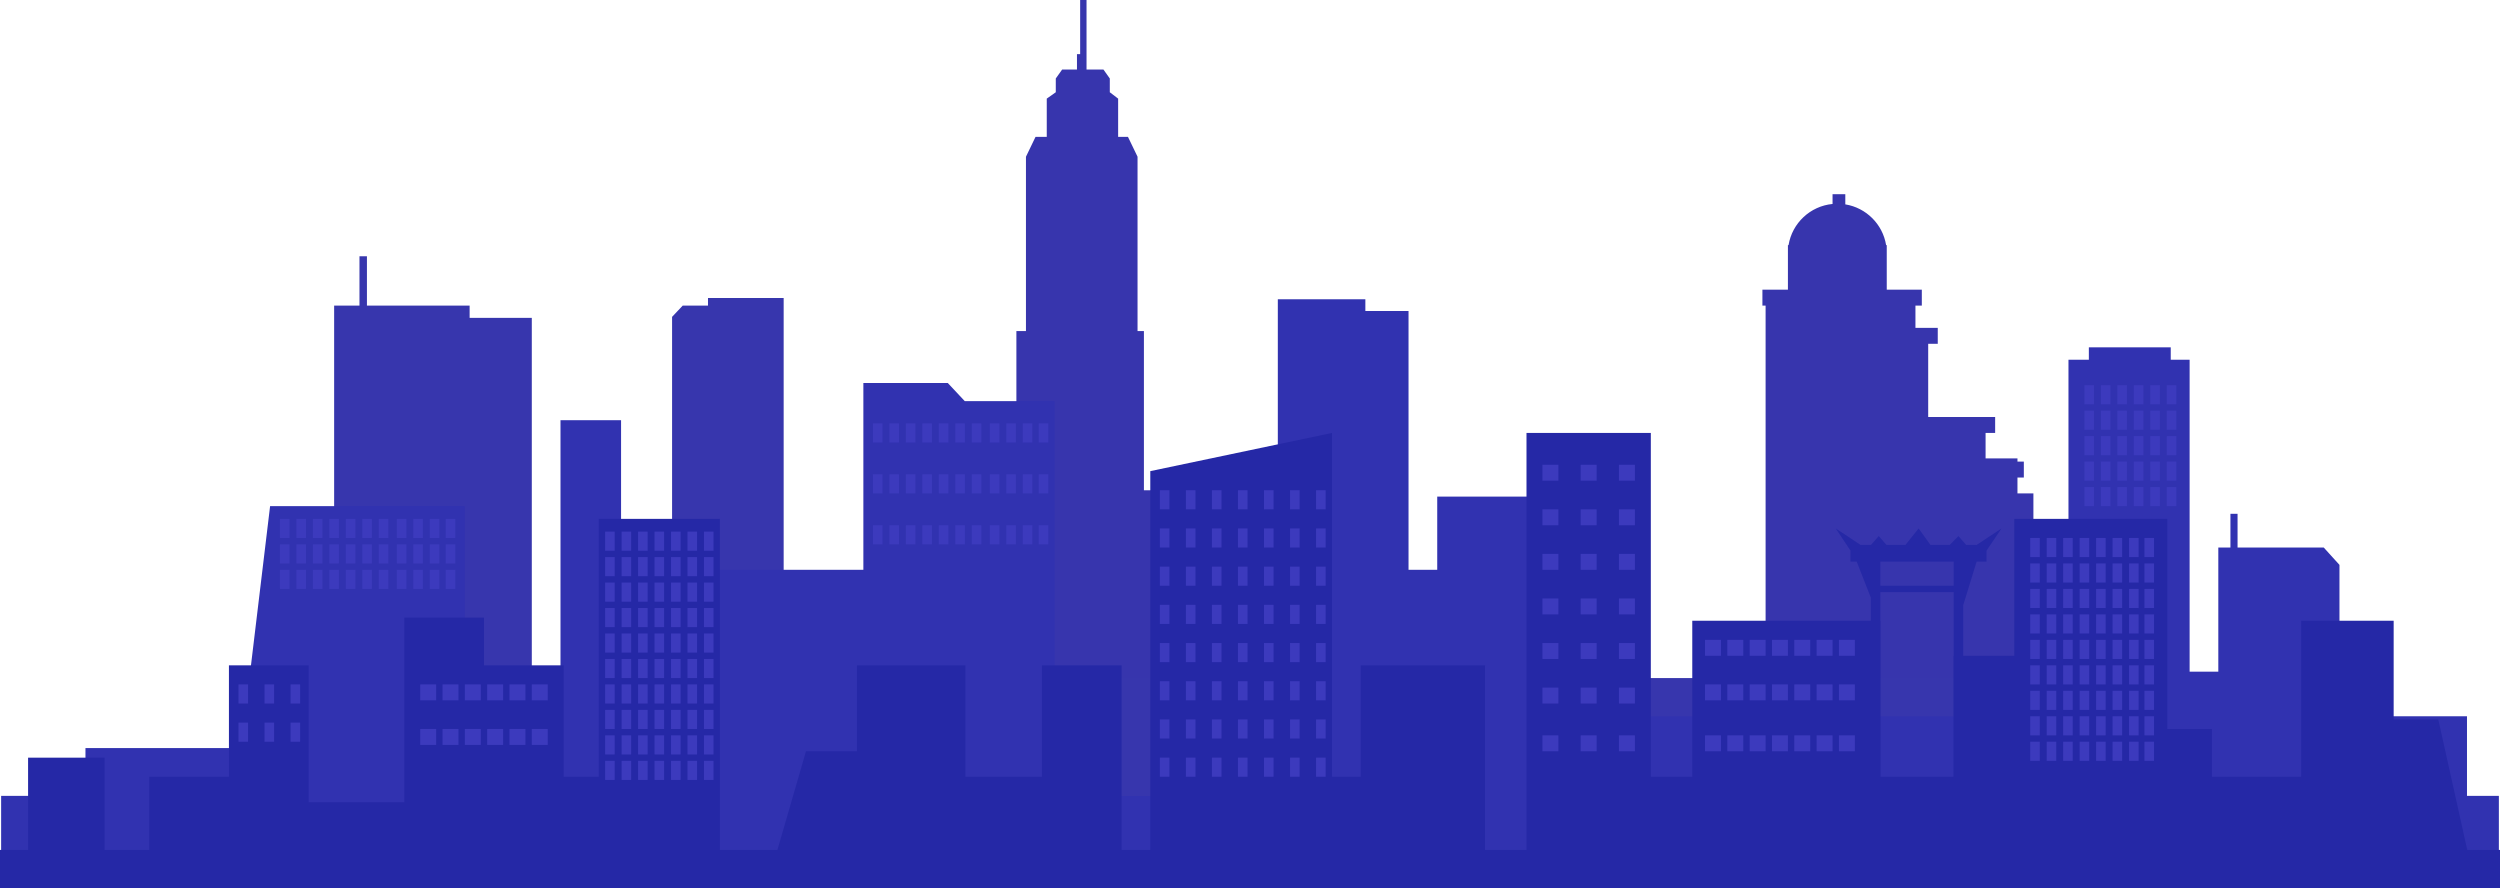 <?xml version="1.0" encoding="UTF-8"?>
<svg width="1140px" height="405px" viewBox="0 0 1140 405" version="1.1" xmlns="http://www.w3.org/2000/svg" xmlns:xlink="http://www.w3.org/1999/xlink">
    <!-- Generator: Sketch 55.2 (78181) - https://sketchapp.com -->
    <title>icon/bg-home</title>
    <desc>Created with Sketch.</desc>
    <g id="icon/bg-home" stroke="none" stroke-width="1" fill="none" fill-rule="evenodd">
        <g id="Group">
            <g id="Group-2">
                <path d="M870.826,111.774 C872.372,102.255 879.9,94.738 889.433,93.194 L889.433,88.548 L895.248,88.548 L895.248,93.007 C905.463,93.987 913.686,101.776 915.31,111.774 L915.601,111.774 L915.601,132.097 L921.416,132.097 L927.232,132.097 L927.232,139.355 L925.778,139.355 L925.778,149.516 L925.778,399.194 L861.085,399.194 L825.467,399.194 L810.929,399.194 L803.66,399.194 L803.66,225 L810.929,225 L810.929,217.742 L808.022,217.742 L808.022,210.484 L810.929,210.484 L810.929,209.032 L825.467,209.032 L825.467,197.419 L821.106,197.419 L821.106,190.161 L826.921,190.161 L851.635,190.161 L851.635,156.774 L847.274,156.774 L847.274,149.516 L853.089,149.516 L857.45,149.516 L857.45,139.355 L854.543,139.355 L854.543,132.097 L860.358,132.097 L870.534,132.097 L870.534,111.774 L870.826,111.774 Z" id="mahatun" fill="#3735AD" transform="translate(865.446, 243.871) scale(-1, 1) translate(-865.446, -243.871) "></path>
                <path d="M518.719,150.968 L521.627,150.968 L521.627,223.548 L540.526,223.548 L540.526,394.839 L521.627,394.839 L463.475,394.839 L463.475,150.968 L467.837,150.968 L467.837,71.465 L472.198,62.419 L477.322,62.419 L477.322,47.605 L477.322,44.971 L481.438,42.068 L481.438,35.788 L484.345,31.697 L491.097,31.697 L491.097,24.677 L492.551,24.677 L492.551,0 L495.459,0 L495.459,24.677 L495.459,31.697 L503.163,31.697 L506.071,35.788 L506.071,42.068 L509.868,44.971 C509.868,43.56 509.868,44.438 509.868,47.605 C509.868,50.772 509.868,55.71 509.868,62.419 L514.358,62.419 L518.719,71.465 L518.719,150.968 Z" id="baiyok" fill="#3735AD"></path>
                <path d="M357.35,309.194 L927.232,309.194 L927.232,399.194 L152.366,399.194 L152.366,377.419 L152.366,139.355 L163.917,139.355 L163.917,116.857 L167.321,116.857 L167.321,139.355 L214.149,139.355 L214.149,144.95 L242.501,144.95 L242.501,309.194 L306.467,309.194 L306.467,144.49 L311.32,139.355 L322.844,139.355 L322.844,135.899 L357.35,135.899 L357.35,139.355 L357.35,309.194 Z" id="layer-3" fill="#3736AD"></path>
                <path d="M211.971,341.129 L222.148,341.129 L222.148,362.903 L255.585,362.903 L255.585,191.613 L283.207,191.613 L283.207,362.903 L305.013,362.903 L305.013,259.839 L393.694,259.839 L393.694,182.903 L393.694,174.658 L432.194,174.658 L439.913,182.903 L480.921,182.903 L480.921,259.839 L480.921,362.903 L582.686,362.903 L582.686,136.452 L622.603,136.452 L622.603,141.804 L642.291,141.804 L642.291,259.839 L655.375,259.839 L655.375,226.452 L742.601,226.452 L742.601,326.613 L943.223,326.613 L943.223,164.032 L952.516,164.032 L952.516,158.372 L989.859,158.372 L989.859,164.032 L998.467,164.032 L998.467,306.29 L1011.551,306.29 L1011.551,249.677 L1017.078,249.677 L1017.078,234.303 L1020.326,234.303 L1020.326,249.677 L1059.629,249.677 L1066.794,257.584 L1066.794,326.613 L1124.946,326.613 L1124.946,362.903 L1139.484,362.903 L1139.484,403.548 L0.515,403.548 L0.515,362.903 L38.972,362.903 L38.972,341.129 L109.911,341.129 L123.161,230.806 L211.971,230.806 L211.971,341.129 Z" id="layer-2" fill="#3132B0"></path>
                <path d="M328.274,354.194 L328.274,387.581 L354.495,387.581 L367.526,342.581 L390.786,342.581 L390.786,303.387 L440.215,303.387 L440.215,348.387 L440.215,354.194 L475.106,354.194 L475.106,303.387 L511.45,303.387 L511.45,354.194 L511.45,387.581 L524.534,387.581 L524.534,354.194 L524.534,214.839 L607.4,197.419 L607.4,354.194 L620.484,354.194 L620.484,303.387 L677.181,303.387 L677.181,354.194 L677.181,387.581 L696.08,387.581 L696.08,354.194 L696.08,197.419 L752.778,197.419 L752.778,354.194 L771.677,354.194 L771.677,283.065 L857.45,283.065 L857.45,354.194 L890.887,354.194 L890.887,299.032 L918.509,299.032 L918.509,236.613 L988.29,236.613 L988.29,332.419 L1008.643,332.419 L1008.643,354.194 L1049.349,354.194 L1049.349,283.065 L1091.509,283.065 L1091.509,328.065 L1111.862,328.065 L1125.076,387.581 L1140,387.581 L1140,405 L0,405 L0,387.581 L12.803,387.581 L12.803,345.484 L47.694,345.484 L47.694,387.581 L68.047,387.581 L68.047,365.806 L68.047,354.194 L104.392,354.194 L104.392,303.387 L140.736,303.387 L140.736,360 L140.736,365.806 L184.35,365.806 L184.35,281.613 L220.694,281.613 L220.694,303.387 L257.039,303.387 L257.039,354.194 L273.03,354.194 L273.03,236.613 L328.274,236.613 L328.274,354.194 Z" id="layer-1" fill="#2528A6"></path>
                <path d="M857.45,256.086 L857.45,267.097 L890.887,267.097 L890.887,256.086 L857.45,256.086 Z M853.089,272.522 L846.648,256.086 L843.806,256.086 L843.806,251.067 L837.097,240.968 L848.39,248.478 L853.172,248.478 L856.717,244.443 L860.226,248.478 L868.897,248.478 L874.895,240.968 L880.285,248.478 L889.082,248.478 L893.055,244.443 L896.563,248.478 L901.35,248.478 L912.694,240.968 L905.86,251.067 L905.86,256.086 L901.35,256.086 L895.248,275.893 L895.248,394.839 L890.887,394.839 L890.887,270 L857.45,270 L857.45,394.839 L853.089,394.839 L853.089,272.522 Z" id="Combined-Shape" fill="#2528A6"></path>
            </g>
            <g id="Window" transform="translate(108.753, 175.645)" fill="#3C3ABD">
                <rect id="Rectangle" x="594.596" y="36.29" width="7.269" height="7.258"></rect>
                <rect id="Rectangle" x="594.596" y="56.613" width="7.269" height="7.258"></rect>
                <rect id="Rectangle" x="594.596" y="76.935" width="7.269" height="7.258"></rect>
                <rect id="Rectangle" x="612.042" y="36.29" width="7.269" height="7.258"></rect>
                <rect id="Rectangle" x="612.042" y="56.613" width="7.269" height="7.258"></rect>
                <rect id="Rectangle" x="612.042" y="76.935" width="7.269" height="7.258"></rect>
                <rect id="Rectangle" x="629.487" y="36.29" width="7.269" height="7.258"></rect>
                <rect id="Rectangle" x="629.487" y="56.613" width="7.269" height="7.258"></rect>
                <rect id="Rectangle" x="629.487" y="76.935" width="7.269" height="7.258"></rect>
                <rect id="Rectangle" x="594.596" y="97.258" width="7.269" height="7.258"></rect>
                <rect id="Rectangle" x="594.596" y="117.581" width="7.269" height="7.258"></rect>
                <rect id="Rectangle" x="594.596" y="137.903" width="7.269" height="7.258"></rect>
                <rect id="Rectangle" x="612.042" y="97.258" width="7.269" height="7.258"></rect>
                <rect id="Rectangle" x="612.042" y="117.581" width="7.269" height="7.258"></rect>
                <rect id="Rectangle" x="612.042" y="137.903" width="7.269" height="7.258"></rect>
                <rect id="Rectangle" x="629.487" y="97.258" width="7.269" height="7.258"></rect>
                <rect id="Rectangle" x="629.487" y="117.581" width="7.269" height="7.258"></rect>
                <rect id="Rectangle" x="629.487" y="137.903" width="7.269" height="7.258"></rect>
                <rect id="Rectangle" x="594.596" y="159.677" width="7.269" height="7.258"></rect>
                <rect id="Rectangle" x="612.042" y="159.677" width="7.269" height="7.258"></rect>
                <rect id="Rectangle" x="629.487" y="159.677" width="7.269" height="7.258"></rect>
                <rect id="Rectangle" x="93.042" y="136.452" width="7.269" height="7.258"></rect>
                <rect id="Rectangle" x="103.218" y="136.452" width="7.269" height="7.258"></rect>
                <rect id="Rectangle" x="113.395" y="136.452" width="7.269" height="7.258"></rect>
                <rect id="Rectangle" x="123.571" y="136.452" width="7.269" height="7.258"></rect>
                <rect id="Rectangle" x="133.748" y="136.452" width="7.269" height="7.258"></rect>
                <rect id="Rectangle" x="93.042" y="156.774" width="7.269" height="7.258"></rect>
                <rect id="Rectangle" x="103.218" y="156.774" width="7.269" height="7.258"></rect>
                <rect id="Rectangle" x="82.866" y="136.452" width="7.269" height="7.258"></rect>
                <rect id="Rectangle" x="82.866" y="156.774" width="7.269" height="7.258"></rect>
                <rect id="Rectangle" x="113.395" y="156.774" width="7.269" height="7.258"></rect>
                <rect id="Rectangle" x="123.571" y="156.774" width="7.269" height="7.258"></rect>
                <rect id="Rectangle" x="133.748" y="156.774" width="7.269" height="7.258"></rect>
                <rect id="Rectangle" x="678.916" y="116.129" width="7.269" height="7.258"></rect>
                <rect id="Rectangle" x="689.092" y="116.129" width="7.269" height="7.258"></rect>
                <rect id="Rectangle" x="699.269" y="116.129" width="7.269" height="7.258"></rect>
                <rect id="Rectangle" x="709.445" y="116.129" width="7.269" height="7.258"></rect>
                <rect id="Rectangle" x="719.621" y="116.129" width="7.269" height="7.258"></rect>
                <rect id="Rectangle" x="678.916" y="136.452" width="7.269" height="7.258"></rect>
                <rect id="Rectangle" x="689.092" y="136.452" width="7.269" height="7.258"></rect>
                <rect id="Rectangle" x="668.739" y="116.129" width="7.269" height="7.258"></rect>
                <rect id="Rectangle" x="668.739" y="136.452" width="7.269" height="7.258"></rect>
                <rect id="Rectangle" x="699.269" y="136.452" width="7.269" height="7.258"></rect>
                <rect id="Rectangle" x="709.445" y="136.452" width="7.269" height="7.258"></rect>
                <rect id="Rectangle" x="719.621" y="136.452" width="7.269" height="7.258"></rect>
                <rect id="Rectangle" x="729.798" y="116.129" width="7.269" height="7.258"></rect>
                <rect id="Rectangle" x="729.798" y="136.452" width="7.269" height="7.258"></rect>
                <rect id="Rectangle" x="678.916" y="159.677" width="7.269" height="7.258"></rect>
                <rect id="Rectangle" x="689.092" y="159.677" width="7.269" height="7.258"></rect>
                <rect id="Rectangle" x="668.739" y="159.677" width="7.269" height="7.258"></rect>
                <rect id="Rectangle" x="699.269" y="159.677" width="7.269" height="7.258"></rect>
                <rect id="Rectangle" x="709.445" y="159.677" width="7.269" height="7.258"></rect>
                <rect id="Rectangle" x="719.621" y="159.677" width="7.269" height="7.258"></rect>
                <rect id="Rectangle" x="729.798" y="159.677" width="7.269" height="7.258"></rect>
                <rect id="Rectangle" x="167.185" y="66.774" width="4.361" height="8.71"></rect>
                <rect id="Rectangle" x="174.696" y="66.774" width="4.361" height="8.71"></rect>
                <rect id="Rectangle" x="182.207" y="66.774" width="4.361" height="8.71"></rect>
                <rect id="Rectangle" x="189.718" y="66.774" width="4.361" height="8.71"></rect>
                <rect id="Rectangle" x="197.23" y="66.774" width="4.361" height="8.71"></rect>
                <rect id="Rectangle" x="204.741" y="66.774" width="4.361" height="8.71"></rect>
                <rect id="Rectangle" x="212.252" y="66.774" width="4.361" height="8.71"></rect>
                <rect id="Rectangle" x="167.185" y="78.387" width="4.361" height="8.71"></rect>
                <rect id="Rectangle" x="174.696" y="78.387" width="4.361" height="8.71"></rect>
                <rect id="Rectangle" x="182.207" y="78.387" width="4.361" height="8.71"></rect>
                <rect id="Rectangle" x="189.718" y="78.387" width="4.361" height="8.71"></rect>
                <rect id="Rectangle" x="197.23" y="78.387" width="4.361" height="8.71"></rect>
                <rect id="Rectangle" x="204.741" y="78.387" width="4.361" height="8.71"></rect>
                <rect id="Rectangle" x="212.252" y="78.387" width="4.361" height="8.71"></rect>
                <rect id="Rectangle" x="167.185" y="90" width="4.361" height="8.71"></rect>
                <rect id="Rectangle" x="174.696" y="90" width="4.361" height="8.71"></rect>
                <rect id="Rectangle" x="182.207" y="90" width="4.361" height="8.71"></rect>
                <rect id="Rectangle" x="189.718" y="90" width="4.361" height="8.71"></rect>
                <rect id="Rectangle" x="197.23" y="90" width="4.361" height="8.71"></rect>
                <rect id="Rectangle" x="204.741" y="90" width="4.361" height="8.71"></rect>
                <rect id="Rectangle" x="212.252" y="90" width="4.361" height="8.71"></rect>
                <rect id="Rectangle" x="289.302" y="17.419" width="4.361" height="8.71"></rect>
                <rect id="Rectangle" x="296.814" y="17.419" width="4.361" height="8.71"></rect>
                <rect id="Rectangle" x="304.325" y="17.419" width="4.361" height="8.71"></rect>
                <rect id="Rectangle" x="311.836" y="17.419" width="4.361" height="8.71"></rect>
                <rect id="Rectangle" x="319.347" y="17.419" width="4.361" height="8.71"></rect>
                <rect id="Rectangle" x="326.858" y="17.419" width="4.361" height="8.71"></rect>
                <rect id="Rectangle" x="334.37" y="17.419" width="4.361" height="8.71"></rect>
                <rect id="Rectangle" x="289.302" y="40.645" width="4.361" height="8.71"></rect>
                <rect id="Rectangle" x="296.814" y="40.645" width="4.361" height="8.71"></rect>
                <rect id="Rectangle" x="304.325" y="40.645" width="4.361" height="8.71"></rect>
                <rect id="Rectangle" x="311.836" y="40.645" width="4.361" height="8.71"></rect>
                <rect id="Rectangle" x="319.347" y="40.645" width="4.361" height="8.71"></rect>
                <rect id="Rectangle" x="326.858" y="40.645" width="4.361" height="8.71"></rect>
                <rect id="Rectangle" x="334.37" y="40.645" width="4.361" height="8.71"></rect>
                <rect id="Rectangle" x="342.608" y="17.419" width="4.361" height="8.71"></rect>
                <rect id="Rectangle" x="350.119" y="17.419" width="4.361" height="8.71"></rect>
                <rect id="Rectangle" x="357.63" y="17.419" width="4.361" height="8.71"></rect>
                <rect id="Rectangle" x="342.608" y="40.645" width="4.361" height="8.71"></rect>
                <rect id="Rectangle" x="350.119" y="40.645" width="4.361" height="8.71"></rect>
                <rect id="Rectangle" x="357.63" y="40.645" width="4.361" height="8.71"></rect>
                <rect id="Rectangle" x="364.899" y="17.419" width="4.361" height="8.71"></rect>
                <rect id="Rectangle" x="364.899" y="40.645" width="4.361" height="8.71"></rect>
                <rect id="Rectangle" x="289.302" y="63.871" width="4.361" height="8.71"></rect>
                <rect id="Rectangle" x="296.814" y="63.871" width="4.361" height="8.71"></rect>
                <rect id="Rectangle" x="304.325" y="63.871" width="4.361" height="8.71"></rect>
                <rect id="Rectangle" x="311.836" y="63.871" width="4.361" height="8.71"></rect>
                <rect id="Rectangle" x="319.347" y="63.871" width="4.361" height="8.71"></rect>
                <rect id="Rectangle" x="326.858" y="63.871" width="4.361" height="8.71"></rect>
                <rect id="Rectangle" x="334.37" y="63.871" width="4.361" height="8.71"></rect>
                <rect id="Rectangle" x="342.608" y="63.871" width="4.361" height="8.71"></rect>
                <rect id="Rectangle" x="350.119" y="63.871" width="4.361" height="8.71"></rect>
                <rect id="Rectangle" x="357.63" y="63.871" width="4.361" height="8.71"></rect>
                <rect id="Rectangle" x="364.899" y="63.871" width="4.361" height="8.71"></rect>
                <rect id="Rectangle" x="18.899" y="60.968" width="4.361" height="8.71"></rect>
                <rect id="Rectangle" x="26.41" y="60.968" width="4.361" height="8.71"></rect>
                <rect id="Rectangle" x="33.922" y="60.968" width="4.361" height="8.71"></rect>
                <rect id="Rectangle" x="41.433" y="60.968" width="4.361" height="8.71"></rect>
                <rect id="Rectangle" x="48.944" y="60.968" width="4.361" height="8.71"></rect>
                <rect id="Rectangle" x="56.455" y="60.968" width="4.361" height="8.71"></rect>
                <rect id="Rectangle" x="63.966" y="60.968" width="4.361" height="8.71"></rect>
                <rect id="Rectangle" x="18.899" y="72.581" width="4.361" height="8.71"></rect>
                <rect id="Rectangle" x="26.41" y="72.581" width="4.361" height="8.71"></rect>
                <rect id="Rectangle" x="33.922" y="72.581" width="4.361" height="8.71"></rect>
                <rect id="Rectangle" x="41.433" y="72.581" width="4.361" height="8.71"></rect>
                <rect id="Rectangle" x="48.944" y="72.581" width="4.361" height="8.71"></rect>
                <rect id="Rectangle" x="56.455" y="72.581" width="4.361" height="8.71"></rect>
                <rect id="Rectangle" x="63.966" y="72.581" width="4.361" height="8.71"></rect>
                <rect id="Rectangle" x="18.899" y="84.194" width="4.361" height="8.71"></rect>
                <rect id="Rectangle" x="26.41" y="84.194" width="4.361" height="8.71"></rect>
                <rect id="Rectangle" x="33.922" y="84.194" width="4.361" height="8.71"></rect>
                <rect id="Rectangle" x="41.433" y="84.194" width="4.361" height="8.71"></rect>
                <rect id="Rectangle" x="48.944" y="84.194" width="4.361" height="8.71"></rect>
                <rect id="Rectangle" x="56.455" y="84.194" width="4.361" height="8.71"></rect>
                <rect id="Rectangle" x="63.966" y="84.194" width="4.361" height="8.71"></rect>
                <rect id="Rectangle" x="72.204" y="60.968" width="4.361" height="8.71"></rect>
                <rect id="Rectangle" x="79.716" y="60.968" width="4.361" height="8.71"></rect>
                <rect id="Rectangle" x="87.227" y="60.968" width="4.361" height="8.71"></rect>
                <rect id="Rectangle" x="72.204" y="72.581" width="4.361" height="8.71"></rect>
                <rect id="Rectangle" x="79.716" y="72.581" width="4.361" height="8.71"></rect>
                <rect id="Rectangle" x="87.227" y="72.581" width="4.361" height="8.71"></rect>
                <rect id="Rectangle" x="72.204" y="84.194" width="4.361" height="8.71"></rect>
                <rect id="Rectangle" x="79.716" y="84.194" width="4.361" height="8.71"></rect>
                <rect id="Rectangle" x="87.227" y="84.194" width="4.361" height="8.71"></rect>
                <rect id="Rectangle" x="94.496" y="60.968" width="4.361" height="8.71"></rect>
                <rect id="Rectangle" x="94.496" y="72.581" width="4.361" height="8.71"></rect>
                <rect id="Rectangle" x="94.496" y="84.194" width="4.361" height="8.71"></rect>
                <rect id="Rectangle" x="841.739" y="0" width="4.361" height="8.71"></rect>
                <rect id="Rectangle" x="849.25" y="0" width="4.361" height="8.71"></rect>
                <rect id="Rectangle" x="856.761" y="0" width="4.361" height="8.71"></rect>
                <rect id="Rectangle" x="864.273" y="0" width="4.361" height="8.71"></rect>
                <rect id="Rectangle" x="871.784" y="0" width="4.361" height="8.71"></rect>
                <rect id="Rectangle" x="879.295" y="0" width="4.361" height="8.71"></rect>
                <rect id="Rectangle" x="841.739" y="11.613" width="4.361" height="8.71"></rect>
                <rect id="Rectangle" x="849.25" y="11.613" width="4.361" height="8.71"></rect>
                <rect id="Rectangle" x="856.761" y="11.613" width="4.361" height="8.71"></rect>
                <rect id="Rectangle" x="864.273" y="11.613" width="4.361" height="8.71"></rect>
                <rect id="Rectangle" x="871.784" y="11.613" width="4.361" height="8.71"></rect>
                <rect id="Rectangle" x="879.295" y="11.613" width="4.361" height="8.71"></rect>
                <rect id="Rectangle" x="841.739" y="23.226" width="4.361" height="8.71"></rect>
                <rect id="Rectangle" x="849.25" y="23.226" width="4.361" height="8.71"></rect>
                <rect id="Rectangle" x="856.761" y="23.226" width="4.361" height="8.71"></rect>
                <rect id="Rectangle" x="864.273" y="23.226" width="4.361" height="8.71"></rect>
                <rect id="Rectangle" x="871.784" y="23.226" width="4.361" height="8.71"></rect>
                <rect id="Rectangle" x="879.295" y="23.226" width="4.361" height="8.71"></rect>
                <rect id="Rectangle" x="841.739" y="34.839" width="4.361" height="8.71"></rect>
                <rect id="Rectangle" x="849.25" y="34.839" width="4.361" height="8.71"></rect>
                <rect id="Rectangle" x="856.761" y="34.839" width="4.361" height="8.71"></rect>
                <rect id="Rectangle" x="864.273" y="34.839" width="4.361" height="8.71"></rect>
                <rect id="Rectangle" x="871.784" y="34.839" width="4.361" height="8.71"></rect>
                <rect id="Rectangle" x="879.295" y="34.839" width="4.361" height="8.71"></rect>
                <rect id="Rectangle" x="841.739" y="46.452" width="4.361" height="8.71"></rect>
                <rect id="Rectangle" x="849.25" y="46.452" width="4.361" height="8.71"></rect>
                <rect id="Rectangle" x="856.761" y="46.452" width="4.361" height="8.71"></rect>
                <rect id="Rectangle" x="864.273" y="46.452" width="4.361" height="8.71"></rect>
                <rect id="Rectangle" x="871.784" y="46.452" width="4.361" height="8.71"></rect>
                <rect id="Rectangle" x="879.295" y="46.452" width="4.361" height="8.71"></rect>
                <rect id="Rectangle" x="167.185" y="101.613" width="4.361" height="8.71"></rect>
                <rect id="Rectangle" x="174.696" y="101.613" width="4.361" height="8.71"></rect>
                <rect id="Rectangle" x="182.207" y="101.613" width="4.361" height="8.71"></rect>
                <rect id="Rectangle" x="189.718" y="101.613" width="4.361" height="8.71"></rect>
                <rect id="Rectangle" x="197.23" y="101.613" width="4.361" height="8.71"></rect>
                <rect id="Rectangle" x="204.741" y="101.613" width="4.361" height="8.71"></rect>
                <rect id="Rectangle" x="212.252" y="101.613" width="4.361" height="8.71"></rect>
                <rect id="Rectangle" x="167.185" y="113.226" width="4.361" height="8.71"></rect>
                <rect id="Rectangle" x="174.696" y="113.226" width="4.361" height="8.71"></rect>
                <rect id="Rectangle" x="182.207" y="113.226" width="4.361" height="8.71"></rect>
                <rect id="Rectangle" x="189.718" y="113.226" width="4.361" height="8.71"></rect>
                <rect id="Rectangle" x="197.23" y="113.226" width="4.361" height="8.71"></rect>
                <rect id="Rectangle" x="204.741" y="113.226" width="4.361" height="8.71"></rect>
                <rect id="Rectangle" x="212.252" y="113.226" width="4.361" height="8.71"></rect>
                <rect id="Rectangle" x="167.185" y="124.839" width="4.361" height="8.71"></rect>
                <rect id="Rectangle" x="174.696" y="124.839" width="4.361" height="8.71"></rect>
                <rect id="Rectangle" x="182.207" y="124.839" width="4.361" height="8.71"></rect>
                <rect id="Rectangle" x="189.718" y="124.839" width="4.361" height="8.71"></rect>
                <rect id="Rectangle" x="197.23" y="124.839" width="4.361" height="8.71"></rect>
                <rect id="Rectangle" x="204.741" y="124.839" width="4.361" height="8.71"></rect>
                <rect id="Rectangle" x="212.252" y="124.839" width="4.361" height="8.71"></rect>
                <rect id="Rectangle" x="167.185" y="136.452" width="4.361" height="8.71"></rect>
                <rect id="Rectangle" x="174.696" y="136.452" width="4.361" height="8.71"></rect>
                <rect id="Rectangle" x="182.207" y="136.452" width="4.361" height="8.71"></rect>
                <rect id="Rectangle" x="189.718" y="136.452" width="4.361" height="8.71"></rect>
                <rect id="Rectangle" x="197.23" y="136.452" width="4.361" height="8.71"></rect>
                <rect id="Rectangle" x="204.741" y="136.452" width="4.361" height="8.71"></rect>
                <rect id="Rectangle" x="212.252" y="136.452" width="4.361" height="8.71"></rect>
                <rect id="Rectangle" x="167.185" y="148.065" width="4.361" height="8.71"></rect>
                <rect id="Rectangle" x="174.696" y="148.065" width="4.361" height="8.71"></rect>
                <rect id="Rectangle" x="182.207" y="148.065" width="4.361" height="8.71"></rect>
                <rect id="Rectangle" x="189.718" y="148.065" width="4.361" height="8.71"></rect>
                <rect id="Rectangle" x="197.23" y="148.065" width="4.361" height="8.71"></rect>
                <rect id="Rectangle" x="204.741" y="148.065" width="4.361" height="8.71"></rect>
                <rect id="Rectangle" x="212.252" y="148.065" width="4.361" height="8.71"></rect>
                <rect id="Rectangle" x="167.185" y="159.677" width="4.361" height="8.71"></rect>
                <rect id="Rectangle" x="174.696" y="159.677" width="4.361" height="8.71"></rect>
                <rect id="Rectangle" x="182.207" y="159.677" width="4.361" height="8.71"></rect>
                <rect id="Rectangle" x="189.718" y="159.677" width="4.361" height="8.71"></rect>
                <rect id="Rectangle" x="197.23" y="159.677" width="4.361" height="8.71"></rect>
                <rect id="Rectangle" x="204.741" y="159.677" width="4.361" height="8.71"></rect>
                <rect id="Rectangle" x="212.252" y="159.677" width="4.361" height="8.71"></rect>
                <rect id="Rectangle" x="167.185" y="171.29" width="4.361" height="8.71"></rect>
                <rect id="Rectangle" x="174.696" y="171.29" width="4.361" height="8.71"></rect>
                <rect id="Rectangle" x="182.207" y="171.29" width="4.361" height="8.71"></rect>
                <rect id="Rectangle" x="189.718" y="171.29" width="4.361" height="8.71"></rect>
                <rect id="Rectangle" x="197.23" y="171.29" width="4.361" height="8.71"></rect>
                <rect id="Rectangle" x="204.741" y="171.29" width="4.361" height="8.71"></rect>
                <rect id="Rectangle" x="212.252" y="171.29" width="4.361" height="8.71"></rect>
                <rect id="Rectangle" x="420.143" y="47.903" width="4.361" height="8.71"></rect>
                <rect id="Rectangle" x="432.015" y="47.903" width="4.361" height="8.71"></rect>
                <rect id="Rectangle" x="443.888" y="47.903" width="4.361" height="8.71"></rect>
                <rect id="Rectangle" x="455.76" y="47.903" width="4.361" height="8.71"></rect>
                <rect id="Rectangle" x="467.633" y="47.903" width="4.361" height="8.71"></rect>
                <rect id="Rectangle" x="479.505" y="47.903" width="4.361" height="8.71"></rect>
                <rect id="Rectangle" x="491.378" y="47.903" width="4.361" height="8.71"></rect>
                <rect id="Rectangle" x="420.143" y="65.323" width="4.361" height="8.71"></rect>
                <rect id="Rectangle" x="432.015" y="65.323" width="4.361" height="8.71"></rect>
                <rect id="Rectangle" x="443.888" y="65.323" width="4.361" height="8.71"></rect>
                <rect id="Rectangle" x="455.76" y="65.323" width="4.361" height="8.71"></rect>
                <rect id="Rectangle" x="467.633" y="65.323" width="4.361" height="8.71"></rect>
                <rect id="Rectangle" x="479.505" y="65.323" width="4.361" height="8.71"></rect>
                <rect id="Rectangle" x="491.378" y="65.323" width="4.361" height="8.71"></rect>
                <rect id="Rectangle" x="420.143" y="82.742" width="4.361" height="8.71"></rect>
                <rect id="Rectangle" x="432.015" y="82.742" width="4.361" height="8.71"></rect>
                <rect id="Rectangle" x="443.888" y="82.742" width="4.361" height="8.71"></rect>
                <rect id="Rectangle" x="455.76" y="82.742" width="4.361" height="8.71"></rect>
                <rect id="Rectangle" x="467.633" y="82.742" width="4.361" height="8.71"></rect>
                <rect id="Rectangle" x="479.505" y="82.742" width="4.361" height="8.71"></rect>
                <rect id="Rectangle" x="491.378" y="82.742" width="4.361" height="8.71"></rect>
                <rect id="Rectangle" x="420.143" y="100.161" width="4.361" height="8.71"></rect>
                <rect id="Rectangle" x="432.015" y="100.161" width="4.361" height="8.71"></rect>
                <rect id="Rectangle" x="443.888" y="100.161" width="4.361" height="8.71"></rect>
                <rect id="Rectangle" x="455.76" y="100.161" width="4.361" height="8.71"></rect>
                <rect id="Rectangle" x="467.633" y="100.161" width="4.361" height="8.71"></rect>
                <rect id="Rectangle" x="479.505" y="100.161" width="4.361" height="8.71"></rect>
                <rect id="Rectangle" x="491.378" y="100.161" width="4.361" height="8.71"></rect>
                <rect id="Rectangle" x="420.143" y="117.581" width="4.361" height="8.71"></rect>
                <rect id="Rectangle" x="432.015" y="117.581" width="4.361" height="8.71"></rect>
                <rect id="Rectangle" x="443.888" y="117.581" width="4.361" height="8.71"></rect>
                <rect id="Rectangle" x="455.76" y="117.581" width="4.361" height="8.71"></rect>
                <rect id="Rectangle" x="467.633" y="117.581" width="4.361" height="8.71"></rect>
                <rect id="Rectangle" x="479.505" y="117.581" width="4.361" height="8.71"></rect>
                <rect id="Rectangle" x="491.378" y="117.581" width="4.361" height="8.71"></rect>
                <rect id="Rectangle" x="420.143" y="135" width="4.361" height="8.71"></rect>
                <rect id="Rectangle" x="432.015" y="135" width="4.361" height="8.71"></rect>
                <rect id="Rectangle" x="443.888" y="135" width="4.361" height="8.71"></rect>
                <rect id="Rectangle" x="455.76" y="135" width="4.361" height="8.71"></rect>
                <rect id="Rectangle" x="467.633" y="135" width="4.361" height="8.71"></rect>
                <rect id="Rectangle" x="479.505" y="135" width="4.361" height="8.71"></rect>
                <rect id="Rectangle" x="491.378" y="135" width="4.361" height="8.71"></rect>
                <rect id="Rectangle" x="420.143" y="152.419" width="4.361" height="8.71"></rect>
                <rect id="Rectangle" x="432.015" y="152.419" width="4.361" height="8.71"></rect>
                <rect id="Rectangle" x="443.888" y="152.419" width="4.361" height="8.71"></rect>
                <rect id="Rectangle" x="455.76" y="152.419" width="4.361" height="8.71"></rect>
                <rect id="Rectangle" x="467.633" y="152.419" width="4.361" height="8.71"></rect>
                <rect id="Rectangle" x="479.505" y="152.419" width="4.361" height="8.71"></rect>
                <rect id="Rectangle" x="491.378" y="152.419" width="4.361" height="8.71"></rect>
                <rect id="Rectangle" x="420.143" y="169.839" width="4.361" height="8.71"></rect>
                <rect id="Rectangle" x="432.015" y="169.839" width="4.361" height="8.71"></rect>
                <rect id="Rectangle" x="443.888" y="169.839" width="4.361" height="8.71"></rect>
                <rect id="Rectangle" x="0" y="136.452" width="4.361" height="8.71"></rect>
                <rect id="Rectangle" x="11.873" y="136.452" width="4.361" height="8.71"></rect>
                <rect id="Rectangle" x="23.745" y="136.452" width="4.361" height="8.71"></rect>
                <rect id="Rectangle" x="0" y="153.871" width="4.361" height="8.71"></rect>
                <rect id="Rectangle" x="11.873" y="153.871" width="4.361" height="8.71"></rect>
                <rect id="Rectangle" x="23.745" y="153.871" width="4.361" height="8.71"></rect>
                <rect id="Rectangle" x="455.76" y="169.839" width="4.361" height="8.71"></rect>
                <rect id="Rectangle" x="467.633" y="169.839" width="4.361" height="8.71"></rect>
                <rect id="Rectangle" x="479.505" y="169.839" width="4.361" height="8.71"></rect>
                <rect id="Rectangle" x="491.378" y="169.839" width="4.361" height="8.71"></rect>
                <rect id="Rectangle" x="817.025" y="69.677" width="4.361" height="8.71"></rect>
                <rect id="Rectangle" x="824.536" y="69.677" width="4.361" height="8.71"></rect>
                <rect id="Rectangle" x="832.047" y="69.677" width="4.361" height="8.71"></rect>
                <rect id="Rectangle" x="839.558" y="69.677" width="4.361" height="8.71"></rect>
                <rect id="Rectangle" x="847.07" y="69.677" width="4.361" height="8.71"></rect>
                <rect id="Rectangle" x="854.581" y="69.677" width="4.361" height="8.71"></rect>
                <rect id="Rectangle" x="862.092" y="69.677" width="4.361" height="8.71"></rect>
                <rect id="Rectangle" x="817.025" y="81.29" width="4.361" height="8.71"></rect>
                <rect id="Rectangle" x="824.536" y="81.29" width="4.361" height="8.71"></rect>
                <rect id="Rectangle" x="832.047" y="81.29" width="4.361" height="8.71"></rect>
                <rect id="Rectangle" x="839.558" y="81.29" width="4.361" height="8.71"></rect>
                <rect id="Rectangle" x="847.07" y="81.29" width="4.361" height="8.71"></rect>
                <rect id="Rectangle" x="854.581" y="81.29" width="4.361" height="8.71"></rect>
                <rect id="Rectangle" x="862.092" y="81.29" width="4.361" height="8.71"></rect>
                <rect id="Rectangle" x="817.025" y="92.903" width="4.361" height="8.71"></rect>
                <rect id="Rectangle" x="824.536" y="92.903" width="4.361" height="8.71"></rect>
                <rect id="Rectangle" x="832.047" y="92.903" width="4.361" height="8.71"></rect>
                <rect id="Rectangle" x="839.558" y="92.903" width="4.361" height="8.71"></rect>
                <rect id="Rectangle" x="847.07" y="92.903" width="4.361" height="8.71"></rect>
                <rect id="Rectangle" x="854.581" y="92.903" width="4.361" height="8.71"></rect>
                <rect id="Rectangle" x="862.092" y="92.903" width="4.361" height="8.71"></rect>
                <rect id="Rectangle" x="817.025" y="104.516" width="4.361" height="8.71"></rect>
                <rect id="Rectangle" x="824.536" y="104.516" width="4.361" height="8.71"></rect>
                <rect id="Rectangle" x="832.047" y="104.516" width="4.361" height="8.71"></rect>
                <rect id="Rectangle" x="839.558" y="104.516" width="4.361" height="8.71"></rect>
                <rect id="Rectangle" x="847.07" y="104.516" width="4.361" height="8.71"></rect>
                <rect id="Rectangle" x="854.581" y="104.516" width="4.361" height="8.71"></rect>
                <rect id="Rectangle" x="862.092" y="104.516" width="4.361" height="8.71"></rect>
                <rect id="Rectangle" x="817.025" y="116.129" width="4.361" height="8.71"></rect>
                <rect id="Rectangle" x="824.536" y="116.129" width="4.361" height="8.71"></rect>
                <rect id="Rectangle" x="832.047" y="116.129" width="4.361" height="8.71"></rect>
                <rect id="Rectangle" x="839.558" y="116.129" width="4.361" height="8.71"></rect>
                <rect id="Rectangle" x="847.07" y="116.129" width="4.361" height="8.71"></rect>
                <rect id="Rectangle" x="854.581" y="116.129" width="4.361" height="8.71"></rect>
                <rect id="Rectangle" x="862.092" y="116.129" width="4.361" height="8.71"></rect>
                <rect id="Rectangle" x="817.025" y="127.742" width="4.361" height="8.71"></rect>
                <rect id="Rectangle" x="824.536" y="127.742" width="4.361" height="8.71"></rect>
                <rect id="Rectangle" x="832.047" y="127.742" width="4.361" height="8.71"></rect>
                <rect id="Rectangle" x="839.558" y="127.742" width="4.361" height="8.71"></rect>
                <rect id="Rectangle" x="847.07" y="127.742" width="4.361" height="8.71"></rect>
                <rect id="Rectangle" x="854.581" y="127.742" width="4.361" height="8.71"></rect>
                <rect id="Rectangle" x="862.092" y="127.742" width="4.361" height="8.71"></rect>
                <rect id="Rectangle" x="817.025" y="139.355" width="4.361" height="8.71"></rect>
                <rect id="Rectangle" x="824.536" y="139.355" width="4.361" height="8.71"></rect>
                <rect id="Rectangle" x="832.047" y="139.355" width="4.361" height="8.71"></rect>
                <rect id="Rectangle" x="839.558" y="139.355" width="4.361" height="8.71"></rect>
                <rect id="Rectangle" x="847.07" y="139.355" width="4.361" height="8.71"></rect>
                <rect id="Rectangle" x="854.581" y="139.355" width="4.361" height="8.71"></rect>
                <rect id="Rectangle" x="862.092" y="139.355" width="4.361" height="8.71"></rect>
                <rect id="Rectangle" x="817.025" y="150.968" width="4.361" height="8.71"></rect>
                <rect id="Rectangle" x="824.536" y="150.968" width="4.361" height="8.71"></rect>
                <rect id="Rectangle" x="832.047" y="150.968" width="4.361" height="8.71"></rect>
                <rect id="Rectangle" x="839.558" y="150.968" width="4.361" height="8.71"></rect>
                <rect id="Rectangle" x="847.07" y="150.968" width="4.361" height="8.71"></rect>
                <rect id="Rectangle" x="854.581" y="150.968" width="4.361" height="8.71"></rect>
                <rect id="Rectangle" x="862.092" y="150.968" width="4.361" height="8.71"></rect>
                <rect id="Rectangle" x="817.025" y="162.581" width="4.361" height="8.71"></rect>
                <rect id="Rectangle" x="824.536" y="162.581" width="4.361" height="8.71"></rect>
                <rect id="Rectangle" x="832.047" y="162.581" width="4.361" height="8.71"></rect>
                <rect id="Rectangle" x="839.558" y="162.581" width="4.361" height="8.71"></rect>
                <rect id="Rectangle" x="847.07" y="162.581" width="4.361" height="8.71"></rect>
                <rect id="Rectangle" x="854.581" y="162.581" width="4.361" height="8.71"></rect>
                <rect id="Rectangle" x="862.092" y="162.581" width="4.361" height="8.71"></rect>
                <rect id="Rectangle" x="869.119" y="69.677" width="4.361" height="8.71"></rect>
                <rect id="Rectangle" x="869.119" y="81.29" width="4.361" height="8.71"></rect>
                <rect id="Rectangle" x="869.119" y="92.903" width="4.361" height="8.71"></rect>
                <rect id="Rectangle" x="869.119" y="104.516" width="4.361" height="8.71"></rect>
                <rect id="Rectangle" x="869.119" y="116.129" width="4.361" height="8.71"></rect>
                <rect id="Rectangle" x="869.119" y="127.742" width="4.361" height="8.71"></rect>
                <rect id="Rectangle" x="869.119" y="139.355" width="4.361" height="8.71"></rect>
                <rect id="Rectangle" x="869.119" y="150.968" width="4.361" height="8.71"></rect>
                <rect id="Rectangle" x="869.119" y="162.581" width="4.361" height="8.71"></rect>
            </g>
        </g>
    </g>
</svg>